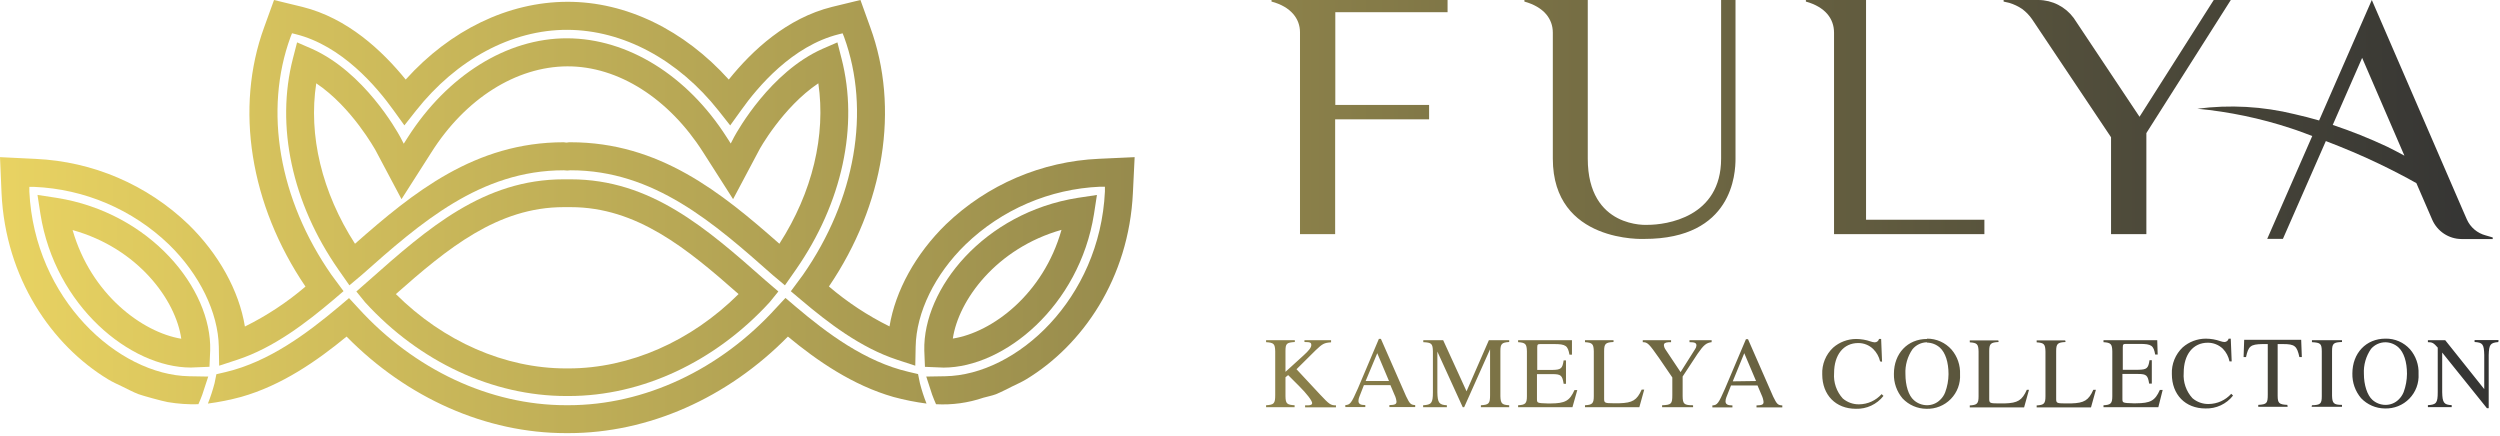 <?xml version="1.0" encoding="UTF-8" standalone="no"?>
<svg xmlns="http://www.w3.org/2000/svg" xmlns:xlink="http://www.w3.org/1999/xlink" xmlns:serif="http://www.serif.com/" width="100%" height="100%" viewBox="0 0 1917 334" version="1.1" xml:space="preserve" style="fill-rule:evenodd;clip-rule:evenodd;stroke-linejoin:round;stroke-miterlimit:2;">
  <path d="M705.375,293.792c1.354,5.326 3.054,10.559 5.083,15.666c-8.575,-1.123 -17.066,-2.822 -25.416,-5.083c-31.167,-8.917 -58.334,-27.625 -80.875,-46.292c-46.459,47.25 -107.125,74.042 -168.25,74.042l-1.959,0c-61.125,0 -121.75,-26.792 -168.208,-74.042c-22.708,18.667 -49.75,37.5 -80.917,46.292c-8.348,2.261 -16.84,3.96 -25.416,5.083c2.026,-5.113 3.737,-10.345 5.125,-15.666l1.375,-6.834l7.125,-1.666c33.333,-7.875 62.5,-29.75 86.666,-50l7.917,-6.709l7.125,7.709c42.958,47.25 101.083,74.416 159.208,74.416l1.959,0c58.125,0 116.25,-27.166 159.208,-74.541l7.167,-7.709l7.875,6.709c24.041,20.375 53.25,42.25 86.666,50l7.125,1.666l1.417,6.959Z" style="fill:url(#_Linear1);fill-rule:nonzero;"></path>
  <path d="M587.125,215.167c-45.458,-40.167 -88.083,-77.667 -149.625,-77.667l-5.208,0c-61.458,0 -104.208,37.5 -149.542,77.667l-9.5,8.333l6.75,8.333c41.667,45.625 97.834,71.834 154.167,71.834l1.958,-0c56.125,-0 112.125,-26.209 153.958,-71.834l6.75,-8.333l-9.708,-8.333Zm-151.208,67.333l-1.959,0c-46.749,0 -93.833,-20.625 -130.416,-57c39.708,-35.083 78.042,-66.667 128.791,-66.667l5.209,0c50.75,0 89.083,31.625 128.791,66.667c-36.583,36.375 -83.666,57 -130.416,57Z" style="fill:url(#_Linear2);fill-rule:nonzero;"></path>
  <path d="M645.25,44.75l-3.125,-12.25l-11.542,5c-39.833,17.75 -64.875,62.5 -67.625,67.458l-2.625,5.084l-3.166,-4.917c-30.209,-47.333 -75.875,-75.583 -122.209,-75.75c-46.333,-0.167 -91.999,28.583 -122.249,75.917l-3.125,4.916l-2.625,-5.083c-2.792,-5.125 -27.792,-49.708 -67.667,-67.625l-11.5,-5l-3.167,12.25c-13.375,51.833 -0.75,110.958 34.959,162.125l8.333,11.917l9.375,-7.875c45.167,-40.084 91.042,-80.334 155.041,-80.334c0.917,0 1.709,0.209 2.625,0.209c0.917,-0 1.709,-0.209 2.584,-0.209c64,0 109.875,40.417 154.958,80.334l9.375,7.875l8.333,-11.917c35.625,-51.167 48.417,-110.292 35.042,-162.125Zm-47.625,142.167c-44.708,-39.417 -92.042,-77.834 -160.125,-77.834c-0.875,0 -1.708,0 -2.583,0.209c-0.875,0.208 -1.709,-0.209 -2.625,-0.209c-68.042,0 -115.375,38.417 -160.083,77.834c-25.459,-39.5 -35.834,-83.334 -29.709,-123.042c27.334,18.333 45.25,51.042 45.459,51.333l19.916,37.5l22.959,-35.958c26.041,-41.125 65,-65.708 104.166,-65.875c39.167,-0.167 78,24.75 104.167,65.875l22.958,35.958l19.917,-37.5c-0,-0.291 18.125,-33 45.458,-51.333c5.833,39.792 -4.417,83.542 -29.875,123.042Z" style="fill:url(#_Linear3);fill-rule:nonzero;"></path>
  <path d="M826.458,151.708c-71.875,11.375 -118.833,69.667 -117.708,117.084l0.5,12.5l14.25,0.583c46.625,0 104.167,-47.333 115.375,-117.75l2.25,-14.625l-14.667,2.208Zm-95.833,107.875c4.375,-29.416 33.333,-69.166 83.333,-83.333c-13.958,49.5 -53.25,78.583 -83.166,83.333l-0.167,0Z" style="fill:url(#_Linear4);fill-rule:nonzero;"></path>
  <path d="M870.042,120.5l-1.334,27.375c-3.083,65.625 -38.666,116.917 -81.916,143.042c-3.667,2.208 -7.25,3.708 -10.834,5.5c-3.583,1.791 -8.125,4.166 -12.25,5.875c-3.291,1.208 -6.416,1.75 -9.625,2.666c-11.675,3.991 -24.012,5.688 -36.333,5c-1,-2.458 -2.167,-4.833 -3,-7.375l-4.5,-13.833l14.542,-0.25c54.708,-0.917 118.583,-59.292 122.458,-141.667l-0,-3.666l-3.625,-0c-38.688,1.674 -75.425,17.443 -103.292,44.333c-23.458,22.833 -37.75,52.042 -38.208,78.375l-0.292,14.542l-13.875,-4.542c-28.083,-9.208 -53.125,-28.5 -73.916,-46.125l-7.625,-6.417l9.25,-12.5c40.333,-57.791 52.125,-126.041 31.583,-182.458l-1.125,-2.833l-2.875,0.708c-35.708,8.875 -62.25,40.375 -75,58.333l-8.333,11.584l-8.875,-11.25c-31.084,-39.292 -73.292,-61.875 -115.959,-62.042c-42.666,-0.167 -85.083,22.708 -116.125,62l-8.875,11.25l-8.333,-11.583c-12.917,-18 -39.458,-49.5 -75,-58.334l-2.833,-0.708l-1.125,2.833c-20.667,56.375 -8.917,124.625 31.375,182.417l9.25,12.5l-7.584,6.5c-20.833,17.625 -45.833,36.917 -73.916,46.125l-13.875,4.542l-0.25,-14.542c-0.5,-26.333 -14.792,-55.542 -38.209,-78.375c-27.937,-26.865 -64.733,-42.589 -103.458,-44.208l-3.625,-0l-0,3.666c4,82.209 67.875,140.542 122.583,141.542l14.584,0.25l-4.542,13.833c-0.833,2.542 -2,4.917 -3,7.375c-7.868,0.238 -15.74,-0.307 -23.5,-1.625c-4.167,-0.75 -19.167,-4.875 -22.417,-6.083c-4.166,-1.583 -8.333,-3.875 -12.5,-5.875c-4.166,-2 -7.166,-3.292 -10.833,-5.5c-43,-26.083 -78.708,-77.375 -81.708,-143l-1.167,-27.375l27.292,1.333c43.873,1.969 85.533,19.83 117.208,50.25c23.167,22.584 38.833,50.875 43.292,78.292c16.692,-8.249 32.297,-18.536 46.458,-30.625c-42.583,-62.792 -54.333,-136.958 -31.667,-198.917l7.542,-20.833l21.792,5.292c34.458,8.583 61,33.333 79.166,55.708c34.209,-38 78.667,-59.5 123.875,-59.625c45.209,-0.125 89.625,21.625 123.875,59.625c18.125,-22.542 44.667,-47.125 79.167,-55.708l21.792,-5.292l7.5,20.833c22.666,61.875 10.916,136.042 -31.667,198.834c14.163,12.088 29.767,22.376 46.458,30.625c4.5,-27.417 20.125,-55.709 43.292,-78.292c31.729,-30.464 73.471,-48.327 117.417,-50.25l27.25,-1.25Z" style="fill:url(#_Linear5);fill-rule:nonzero;"></path>
  <path d="M43.416,151.708l-14.666,-2.25l2.25,14.625c11.166,70.417 68.75,117.75 115.375,117.75l14.25,-0.583l0.541,-12.5c1.334,-47.375 -45.875,-105.667 -117.75,-117.042Zm12.25,24.709c50.25,14 79.167,53.75 83.334,83.333c-29.834,-4.917 -69.167,-34 -83.334,-83.333Z" style="fill:url(#_Linear6);fill-rule:nonzero;"></path>
  <path d="M975,1.208c14.958,3.959 21.833,13.25 21.833,23.542l0,154.792l26.959,-0l-0,-88.042l72.041,0l0,-11.042l-71.916,0l-0,-71.125l86.083,0l0,-9.333l-135,0l0,1.208Z" style="fill:url(#_Linear7);fill-rule:nonzero;"></path>
  <path d="M1319.75,121.667c0,45.125 -42.208,50.75 -56.417,50.75c0,-0 -45.833,3.208 -45.833,-50.75l0,-121.667l-48.583,0l-0,1.208c14.958,4.167 21.791,13.25 21.791,23.834l0,96.625c0,65 70.167,61.541 70.167,61.541c67.917,0 69.917,-50.5 69.917,-61.541l-0,-121.667l-11.042,0l0,121.667Z" style="fill:url(#_Linear8);fill-rule:nonzero;"></path>
  <path d="M1430.88,0l-46.125,0l0,1.208c14.958,4.167 21.583,13.25 21.583,23.834l0,154.5l115.292,-0l0,-11.042l-90.75,0l0,-168.5Z" style="fill:url(#_Linear9);fill-rule:nonzero;"></path>
  <path d="M1697.5,0l-56.917,89.542c0,-0 -50.291,-75.542 -50.5,-75.792c-3.125,-4.228 -7.191,-7.671 -11.879,-10.058c-4.687,-2.386 -9.862,-3.65 -15.121,-3.692l-26.708,0l0,1.208l4.375,1c3.492,1.059 6.804,2.632 9.833,4.667c2.938,2.183 5.496,4.829 7.584,7.833l60.583,90.542l0,74.292l27.083,-0l0,-77.5l64.75,-102.042l-13.083,0Z" style="fill:url(#_Linear10);fill-rule:nonzero;"></path>
  <path d="M1906.04,180.5c-3.175,-0.824 -6.125,-2.354 -8.63,-4.475c-2.499,-2.12 -4.495,-4.778 -5.829,-7.775l-3.208,-7.333l-69.667,-160.917l-40.416,92.375c-6.209,-1.792 -12.5,-3.417 -18.792,-4.833c-24.388,-5.996 -49.679,-7.409 -74.583,-4.167c24.387,2.297 48.441,7.329 71.708,15c5.542,1.75 10.958,3.917 16.417,5.917l-34.542,78.875l12.042,-0l32.916,-75c13.792,5.291 27.375,10.958 40.709,17.375c9.708,4.666 19.291,9.583 28.708,14.875l12.208,28.166c1.913,4.333 5.029,8.024 8.984,10.632c3.954,2.608 8.571,4.024 13.308,4.077l24.042,-0l-0,-1.209l-5.375,-1.583Zm-75.625,-68.042c-13.554,-6.362 -27.467,-11.927 -41.667,-16.666l22.542,-51.417l32.416,75c-4.333,-2.375 -8.791,-4.708 -13.291,-6.917Z" style="fill:url(#_Linear11);fill-rule:nonzero;"></path>
  <path d="M1000.25,262.25c4.625,0 5.25,0.542 5.25,2.375c0,1.833 -1.792,4.167 -6.042,8l-13.75,12.5l0,-15.917c0,-5.833 0.875,-6.5 7.167,-6.958l0,-1.375l-22.042,0l0,1.5c5.959,0.375 6.834,1.292 7,6.958l0,33.584c0,6.583 -0.958,7.458 -7,7.833l0,1.5l21.875,-0l0,-1.5c-5.958,-0.375 -6.916,-1.25 -7,-6.958l0,-14.5l2.042,-1.667l8.333,8.333c5.917,5.875 10.084,11.334 10.084,13.167c-0,1.125 -1,1.625 -3.25,1.708l-2.167,0l0,1.5l23.667,0l-0,-1.5c-4.167,0 -5.125,-0.833 -12.209,-8.333l-18.041,-19.375l14.708,-14.583c5.292,-5.042 6.542,-5.667 11.792,-6.042l-0,-1.625l-20.417,-0l0,1.375Zm84.917,48.375c-3.459,-0.208 -4.167,-1 -6.959,-6.75l-19.333,-44.042l-1.542,0l-16.125,38.084c-5,11.333 -5.916,12.5 -9.625,12.708l0,1.5l15.334,-0l-0,-1.5c-3.709,-0 -5.25,-0.917 -5.25,-3.167c0.016,-1.044 0.229,-2.076 0.625,-3.041l3.541,-9.084l20.334,0l3.166,7.459c0.817,1.629 1.325,3.395 1.5,5.208c0,1.958 -1.333,2.542 -5.458,2.625l0,1.5l19.792,-0l-0,-1.5Zm-38,-18.458l8.916,-21.334l9,21.334l-17.916,-0Zm110.083,-31.292l-15.583,-0l-17.125,39.167l-17.917,-39.167l-15.25,-0l0,1.5c6.375,0.292 7.208,1.125 7.375,6.958l0,31.5c0,8.334 -1.167,9.542 -7.5,9.917l0,1.5l18.208,-0l0,-1.5c-5.958,-0.292 -7.125,-1.917 -7.291,-9.917l-0,-31.25l19.458,42.667l1.083,-0l19.875,-44.458l0,35.125c0,6.583 -0.916,7.458 -7.041,7.833l-0,1.5l21.708,-0l0,-1.5c-5.583,-0.292 -6.583,-1.375 -6.75,-6.958l-0,-34.584c-0,-5.583 1.083,-6.583 6.75,-6.958l0,-1.375Zm52.208,38.25l-2.166,-0c-3.709,8.333 -7.209,10.167 -18.334,10.25l-2.083,-0c-8.042,-0.25 -8.333,-0.333 -8.333,-3.333l-0,-19.167l11.916,-0c6.542,-0 7.542,1.083 8.542,7.417l1.792,-0l-0,-17.959l-1.792,0c-0.917,6.25 -2,7.209 -8.542,7.334l-11.708,-0l0,-17.209c0,-2.333 0.375,-2.625 2.542,-2.625l10.375,0c9,0 10.541,1.25 11.791,8.125l1.917,0l0,-11.083l-41.292,-0l0,1.5c5.667,0.375 6.584,1.375 6.75,6.958l0,34.459c0,5.583 -1.166,6.666 -6.75,6.958l0,1.5l41.667,-0l3.708,-13.125Zm27.792,-38.25l-21.875,-0l0,1.5c5.667,0.375 6.583,1.375 6.75,6.958l0,34.459c0,5.583 -1.167,6.666 -6.75,6.958l0,1.5l41.667,-0l3.75,-13.5l-1.959,-0c-3.625,8.125 -7,10.167 -17,10.458l-5.125,0c-6,0 -6.625,-0.375 -6.666,-3.166l-0,-36.834c-0,-5.666 1.125,-6.666 7.208,-6.958l0,-1.375Zm75.25,-0l-17,-0l0,1.5c4.167,-0 5.333,0.667 5.333,2.542c-0.07,1.044 -0.445,2.045 -1.083,2.875l-11.083,17.541l-11.5,-17.25c-0.729,-1.001 -1.175,-2.182 -1.292,-3.416c0,-1.459 1.083,-2.084 3.583,-2.25l1.917,-0l0,-1.542l-21.708,-0l-0,1.5c3.708,-0 4.791,1.208 12.5,12.167l10.166,14.875l0,13.5c0,6.833 -0.75,7.541 -7.833,7.833l0,1.5l23.75,-0l0,-1.5c-6.917,-0 -7.917,-1 -8,-6.958l0,-15.084l11.5,-17.5c4.708,-6.833 6.75,-8.333 10.708,-8.833l0.042,-1.5Zm54.167,50c-3.5,-0.208 -4.167,-1 -7,-6.75l-19.292,-44.042l-1.583,0l-16.125,38.084c-4.959,11.333 -5.875,12.5 -9.625,12.708l-0,1.5l15.375,-0l-0,-1.5c-3.709,-0 -5.292,-0.917 -5.292,-3.167c0.033,-1.041 0.246,-2.07 0.625,-3.041l3.583,-9.084l20.334,0l3.166,7.459c0.788,1.638 1.28,3.4 1.459,5.208c-0,1.958 -1.292,2.542 -5.417,2.625l0,1.5l19.792,-0l-0,-1.5Zm-38,-18.458l8.833,-21.584l9.042,21.334l-17.875,0.25Zm114.5,-15.042l-0.709,-17.458l-1.625,-0c-0.17,0.735 -0.583,1.39 -1.175,1.859c-0.587,0.469 -1.32,0.724 -2.075,0.724c-1.037,-0.07 -2.062,-0.28 -3.041,-0.625c-3.642,-1.285 -7.471,-1.948 -11.334,-1.958c-6.47,0.043 -12.712,2.409 -17.583,6.666c-2.783,2.615 -4.971,5.801 -6.408,9.339c-1.438,3.538 -2.096,7.345 -1.925,11.161c-0,15.792 10.333,26.375 25.791,26.375c4.055,0.132 8.088,-0.693 11.763,-2.408c3.679,-1.716 6.9,-4.274 9.404,-7.467l-1.417,-1.375c-2.179,2.437 -4.841,4.392 -7.82,5.741c-2.975,1.348 -6.205,2.061 -9.471,2.093c-4.575,0.08 -9.025,-1.522 -12.5,-4.5c-2.375,-2.612 -4.192,-5.682 -5.338,-9.02c-1.146,-3.339 -1.6,-6.877 -1.329,-10.397c0,-14.083 7.25,-23.083 18.5,-23.083c4.304,-0.036 8.454,1.625 11.542,4.625c2.608,2.594 4.425,5.873 5.25,9.458l1.5,0.25Zm34.416,-17.458c-14.791,-0 -25.333,11.083 -25.333,26.75c-0.179,6.898 2.196,13.62 6.667,18.875c2.346,2.478 5.166,4.456 8.296,5.816c3.129,1.361 6.5,2.075 9.912,2.1c3.479,0.122 6.946,-0.483 10.175,-1.778c3.233,-1.295 6.158,-3.25 8.588,-5.741c2.433,-2.491 4.32,-5.462 5.537,-8.723c1.217,-3.261 1.738,-6.741 1.533,-10.216c0.305,-6.901 -2.016,-13.661 -6.5,-18.917c-2.35,-2.651 -5.237,-4.773 -8.47,-6.224c-3.234,-1.451 -6.738,-2.198 -10.28,-2.192l-0.125,0.25Zm0,2.791c3.68,0.049 7.217,1.425 9.959,3.875c4.166,3.792 6.583,11.084 6.583,20.334c-0.042,4.768 -0.917,9.492 -2.583,13.958c-0.817,2.152 -2.117,4.089 -3.792,5.667c-1.346,1.353 -2.95,2.42 -4.721,3.137c-1.766,0.716 -3.662,1.066 -5.571,1.029c-3.645,-0.053 -7.15,-1.413 -9.875,-3.833c-4.166,-3.542 -6.5,-11.375 -6.5,-20c-0.337,-6.783 1.567,-13.488 5.417,-19.083c1.363,-1.657 3.075,-2.993 5.008,-3.915c1.938,-0.922 4.055,-1.406 6.2,-1.419l-0.125,0.25Zm54.709,-1.708l-21.875,0l-0,1.5c5.666,0.375 6.583,1.375 6.75,6.958l-0,34.459c-0,5.583 -1.167,6.666 -6.75,6.958l-0,1.5l41.666,-0l3.75,-13.5l-1.666,0c-3.625,8.125 -6.959,10.167 -16.959,10.458l-5.208,0c-6,0 -6.583,-0.375 -6.667,-3.166l0,-36.959c0,-5.666 1.167,-6.666 7.209,-6.958l-0.25,-1.25Zm51.291,-0l-21.875,-0l0,1.5c5.667,0.375 6.584,1.375 6.75,6.958l0,34.459c0,5.583 -1.166,6.666 -6.75,6.958l0,1.5l41.667,-0l3.75,-13.5l-1.958,-0c-3.625,8.125 -7,10.167 -17,10.458l-4.834,0c-6,0 -6.625,-0.375 -6.666,-3.166l-0,-36.959c-0,-5.666 1.125,-6.666 7.208,-6.958l-0.292,-1.25Zm74.75,38l-2.166,-0c-3.709,8.333 -7.209,10.167 -18.292,10.25l-2.083,-0c-8.084,-0.25 -8.334,-0.333 -8.334,-3.333l0,-19.167l11.959,-0c6.5,-0 7.541,1.083 8.541,7.417l2.042,-0l0,-17.959l-1.75,0c-0.958,6.25 -2.042,7.209 -8.542,7.334l-11.958,-0l0,-17.209c0,-2.333 0.417,-2.625 2.583,-2.625l10.459,0c9,0 10.541,1.25 11.791,8.125l1.917,0l-0.333,-10.958l-41.209,-0l0,1.5c5.667,0.375 6.584,1.375 6.75,6.958l0,34.459c0,5.583 -1.166,6.666 -6.75,6.958l0,1.5l42.042,-0l3.333,-13.25Zm52.917,-21.875l-0.708,-17.458l-1.625,-0c-0.171,0.735 -0.584,1.39 -1.175,1.859c-0.588,0.469 -1.321,0.724 -2.075,0.724c-1.025,-0.067 -2.034,-0.278 -3,-0.625c-3.642,-1.278 -7.475,-1.94 -11.334,-1.958c-6.483,0.044 -12.737,2.409 -17.625,6.666c-2.779,2.62 -4.958,5.807 -6.395,9.344c-1.438,3.537 -2.1,7.342 -1.938,11.156c0,15.792 10.333,26.375 25.75,26.375c4.058,0.136 8.088,-0.688 11.767,-2.404c3.675,-1.716 6.896,-4.275 9.4,-7.471l-1.375,-1.375c-2.184,2.431 -4.85,4.382 -7.825,5.73c-2.975,1.349 -6.2,2.065 -9.467,2.104c-4.579,0.095 -9.033,-1.508 -12.5,-4.5c-2.375,-2.612 -4.192,-5.682 -5.337,-9.02c-1.146,-3.339 -1.6,-6.877 -1.33,-10.397c0,-14.083 7.209,-23.083 18.459,-23.083c4.312,-0.016 8.466,1.642 11.583,4.625c2.588,2.683 4.35,6.053 5.083,9.708l1.667,0Zm42.667,33.333c-6.375,-0.291 -7.375,-1.333 -7.417,-6.958l0,-39.667l4.167,0c9,0 10.625,1.5 12.5,9.959l1.875,-0l-0.5,-13.209l-43.709,0l-0.458,13.209l1.875,-0c1.792,-8.334 3.417,-9.792 12.5,-9.959l4.167,0l-0,38.792c-0,6.667 -0.792,7.458 -7.292,7.833l0,1.5l22.542,0l-0.25,-1.5Zm18.625,1.5l23.291,0l0,-1.5c-6.375,0 -7.458,-1.25 -7.625,-6.958l0,-34.292c0,-5.833 1.167,-6.75 7.625,-6.958l0,-1.375l-23.041,-0l-0,1.5c6.583,0.375 7.458,1.125 7.541,6.958l0,34.459c0,5.875 -1.041,6.75 -7.541,6.958l-0.25,1.208Zm56.625,-52.291c-14.834,-0 -25.375,11.083 -25.375,26.75c-0.159,6.895 2.212,13.61 6.666,18.875c2.355,2.479 5.184,4.458 8.317,5.818c3.138,1.36 6.517,2.074 9.933,2.098c3.48,0.122 6.946,-0.483 10.175,-1.778c3.234,-1.295 6.159,-3.25 8.588,-5.741c2.433,-2.491 4.321,-5.462 5.537,-8.723c1.217,-3.261 1.738,-6.741 1.534,-10.216c0.316,-6.91 -2.025,-13.678 -6.542,-18.917c-2.367,-2.633 -5.275,-4.726 -8.525,-6.135c-3.25,-1.409 -6.767,-2.102 -10.308,-2.031Zm-0,2.791c3.662,0.055 7.187,1.431 9.916,3.875c4.167,3.792 6.584,11.084 6.584,20.334c-0.042,4.764 -0.904,9.485 -2.542,13.958c-0.85,2.135 -2.142,4.066 -3.792,5.667c-1.35,1.358 -2.962,2.429 -4.737,3.145c-1.779,0.716 -3.679,1.064 -5.596,1.021c-3.633,-0.051 -7.125,-1.413 -9.833,-3.833c-3.959,-3.542 -6.542,-11.375 -6.542,-20c-0.342,-6.79 1.575,-13.502 5.458,-19.083c1.367,-1.602 3.067,-2.886 4.984,-3.764c1.912,-0.878 3.996,-1.328 6.1,-1.32Zm86.708,-1.708l-18.375,0l0,1.5c6.208,0.375 7.208,1.667 7.417,9.917l-0,26.208l-29.917,-37.5l-13.292,0l0,1.5c3.334,0 4.417,0.583 7.542,4.167l0,34.208c0,8.333 -1.167,9.542 -7.542,9.917l0,1.5l18.25,-0l0,-1.5c-6,-0.292 -7.125,-1.917 -7.291,-9.917l-0,-30.417l34.291,42.667l1.375,0l0,-40.792c0.25,-8.083 1.25,-9.375 7.375,-9.916l0.167,-1.542Z" style="fill:url(#_Linear12);fill-rule:nonzero;"></path>
  <defs>
    <linearGradient id="_Linear1" x1="0" y1="0" x2="1" y2="0" gradientUnits="userSpaceOnUse" gradientTransform="matrix(1915.88,0,0,332.125,0,166.062)">
      <stop offset="0" style="stop-color:#e9d362;stop-opacity:1"></stop>
      <stop offset="1" style="stop-color:#333;stop-opacity:1"></stop>
    </linearGradient>
    <linearGradient id="_Linear2" x1="0" y1="0" x2="1" y2="0" gradientUnits="userSpaceOnUse" gradientTransform="matrix(1915.88,0,0,332.125,0,166.062)">
      <stop offset="0" style="stop-color:#e9d362;stop-opacity:1"></stop>
      <stop offset="1" style="stop-color:#333;stop-opacity:1"></stop>
    </linearGradient>
    <linearGradient id="_Linear3" x1="0" y1="0" x2="1" y2="0" gradientUnits="userSpaceOnUse" gradientTransform="matrix(1915.88,0,0,332.125,0,166.062)">
      <stop offset="0" style="stop-color:#e9d362;stop-opacity:1"></stop>
      <stop offset="1" style="stop-color:#333;stop-opacity:1"></stop>
    </linearGradient>
    <linearGradient id="_Linear4" x1="0" y1="0" x2="1" y2="0" gradientUnits="userSpaceOnUse" gradientTransform="matrix(1915.88,0,0,332.125,0,166.062)">
      <stop offset="0" style="stop-color:#e9d362;stop-opacity:1"></stop>
      <stop offset="1" style="stop-color:#333;stop-opacity:1"></stop>
    </linearGradient>
    <linearGradient id="_Linear5" x1="0" y1="0" x2="1" y2="0" gradientUnits="userSpaceOnUse" gradientTransform="matrix(1915.88,0,0,332.125,0,166.062)">
      <stop offset="0" style="stop-color:#e9d362;stop-opacity:1"></stop>
      <stop offset="1" style="stop-color:#333;stop-opacity:1"></stop>
    </linearGradient>
    <linearGradient id="_Linear6" x1="0" y1="0" x2="1" y2="0" gradientUnits="userSpaceOnUse" gradientTransform="matrix(1915.88,0,0,332.125,0,166.062)">
      <stop offset="0" style="stop-color:#e9d362;stop-opacity:1"></stop>
      <stop offset="1" style="stop-color:#333;stop-opacity:1"></stop>
    </linearGradient>
    <linearGradient id="_Linear7" x1="0" y1="0" x2="1" y2="0" gradientUnits="userSpaceOnUse" gradientTransform="matrix(1915.88,0,0,332.125,0,166.062)">
      <stop offset="0" style="stop-color:#e9d362;stop-opacity:1"></stop>
      <stop offset="1" style="stop-color:#333;stop-opacity:1"></stop>
    </linearGradient>
    <linearGradient id="_Linear8" x1="0" y1="0" x2="1" y2="0" gradientUnits="userSpaceOnUse" gradientTransform="matrix(1915.88,0,0,332.125,0,166.062)">
      <stop offset="0" style="stop-color:#e9d362;stop-opacity:1"></stop>
      <stop offset="1" style="stop-color:#333;stop-opacity:1"></stop>
    </linearGradient>
    <linearGradient id="_Linear9" x1="0" y1="0" x2="1" y2="0" gradientUnits="userSpaceOnUse" gradientTransform="matrix(1915.88,0,0,332.125,0,166.062)">
      <stop offset="0" style="stop-color:#e9d362;stop-opacity:1"></stop>
      <stop offset="1" style="stop-color:#333;stop-opacity:1"></stop>
    </linearGradient>
    <linearGradient id="_Linear10" x1="0" y1="0" x2="1" y2="0" gradientUnits="userSpaceOnUse" gradientTransform="matrix(1915.88,0,0,332.125,0,166.062)">
      <stop offset="0" style="stop-color:#e9d362;stop-opacity:1"></stop>
      <stop offset="1" style="stop-color:#333;stop-opacity:1"></stop>
    </linearGradient>
    <linearGradient id="_Linear11" x1="0" y1="0" x2="1" y2="0" gradientUnits="userSpaceOnUse" gradientTransform="matrix(1915.88,0,0,332.125,0,166.062)">
      <stop offset="0" style="stop-color:#e9d362;stop-opacity:1"></stop>
      <stop offset="1" style="stop-color:#333;stop-opacity:1"></stop>
    </linearGradient>
    <linearGradient id="_Linear12" x1="0" y1="0" x2="1" y2="0" gradientUnits="userSpaceOnUse" gradientTransform="matrix(1915.88,0,0,332.125,0,166.062)">
      <stop offset="0" style="stop-color:#e9d362;stop-opacity:1"></stop>
      <stop offset="1" style="stop-color:#333;stop-opacity:1"></stop>
    </linearGradient>
  </defs>
</svg>

